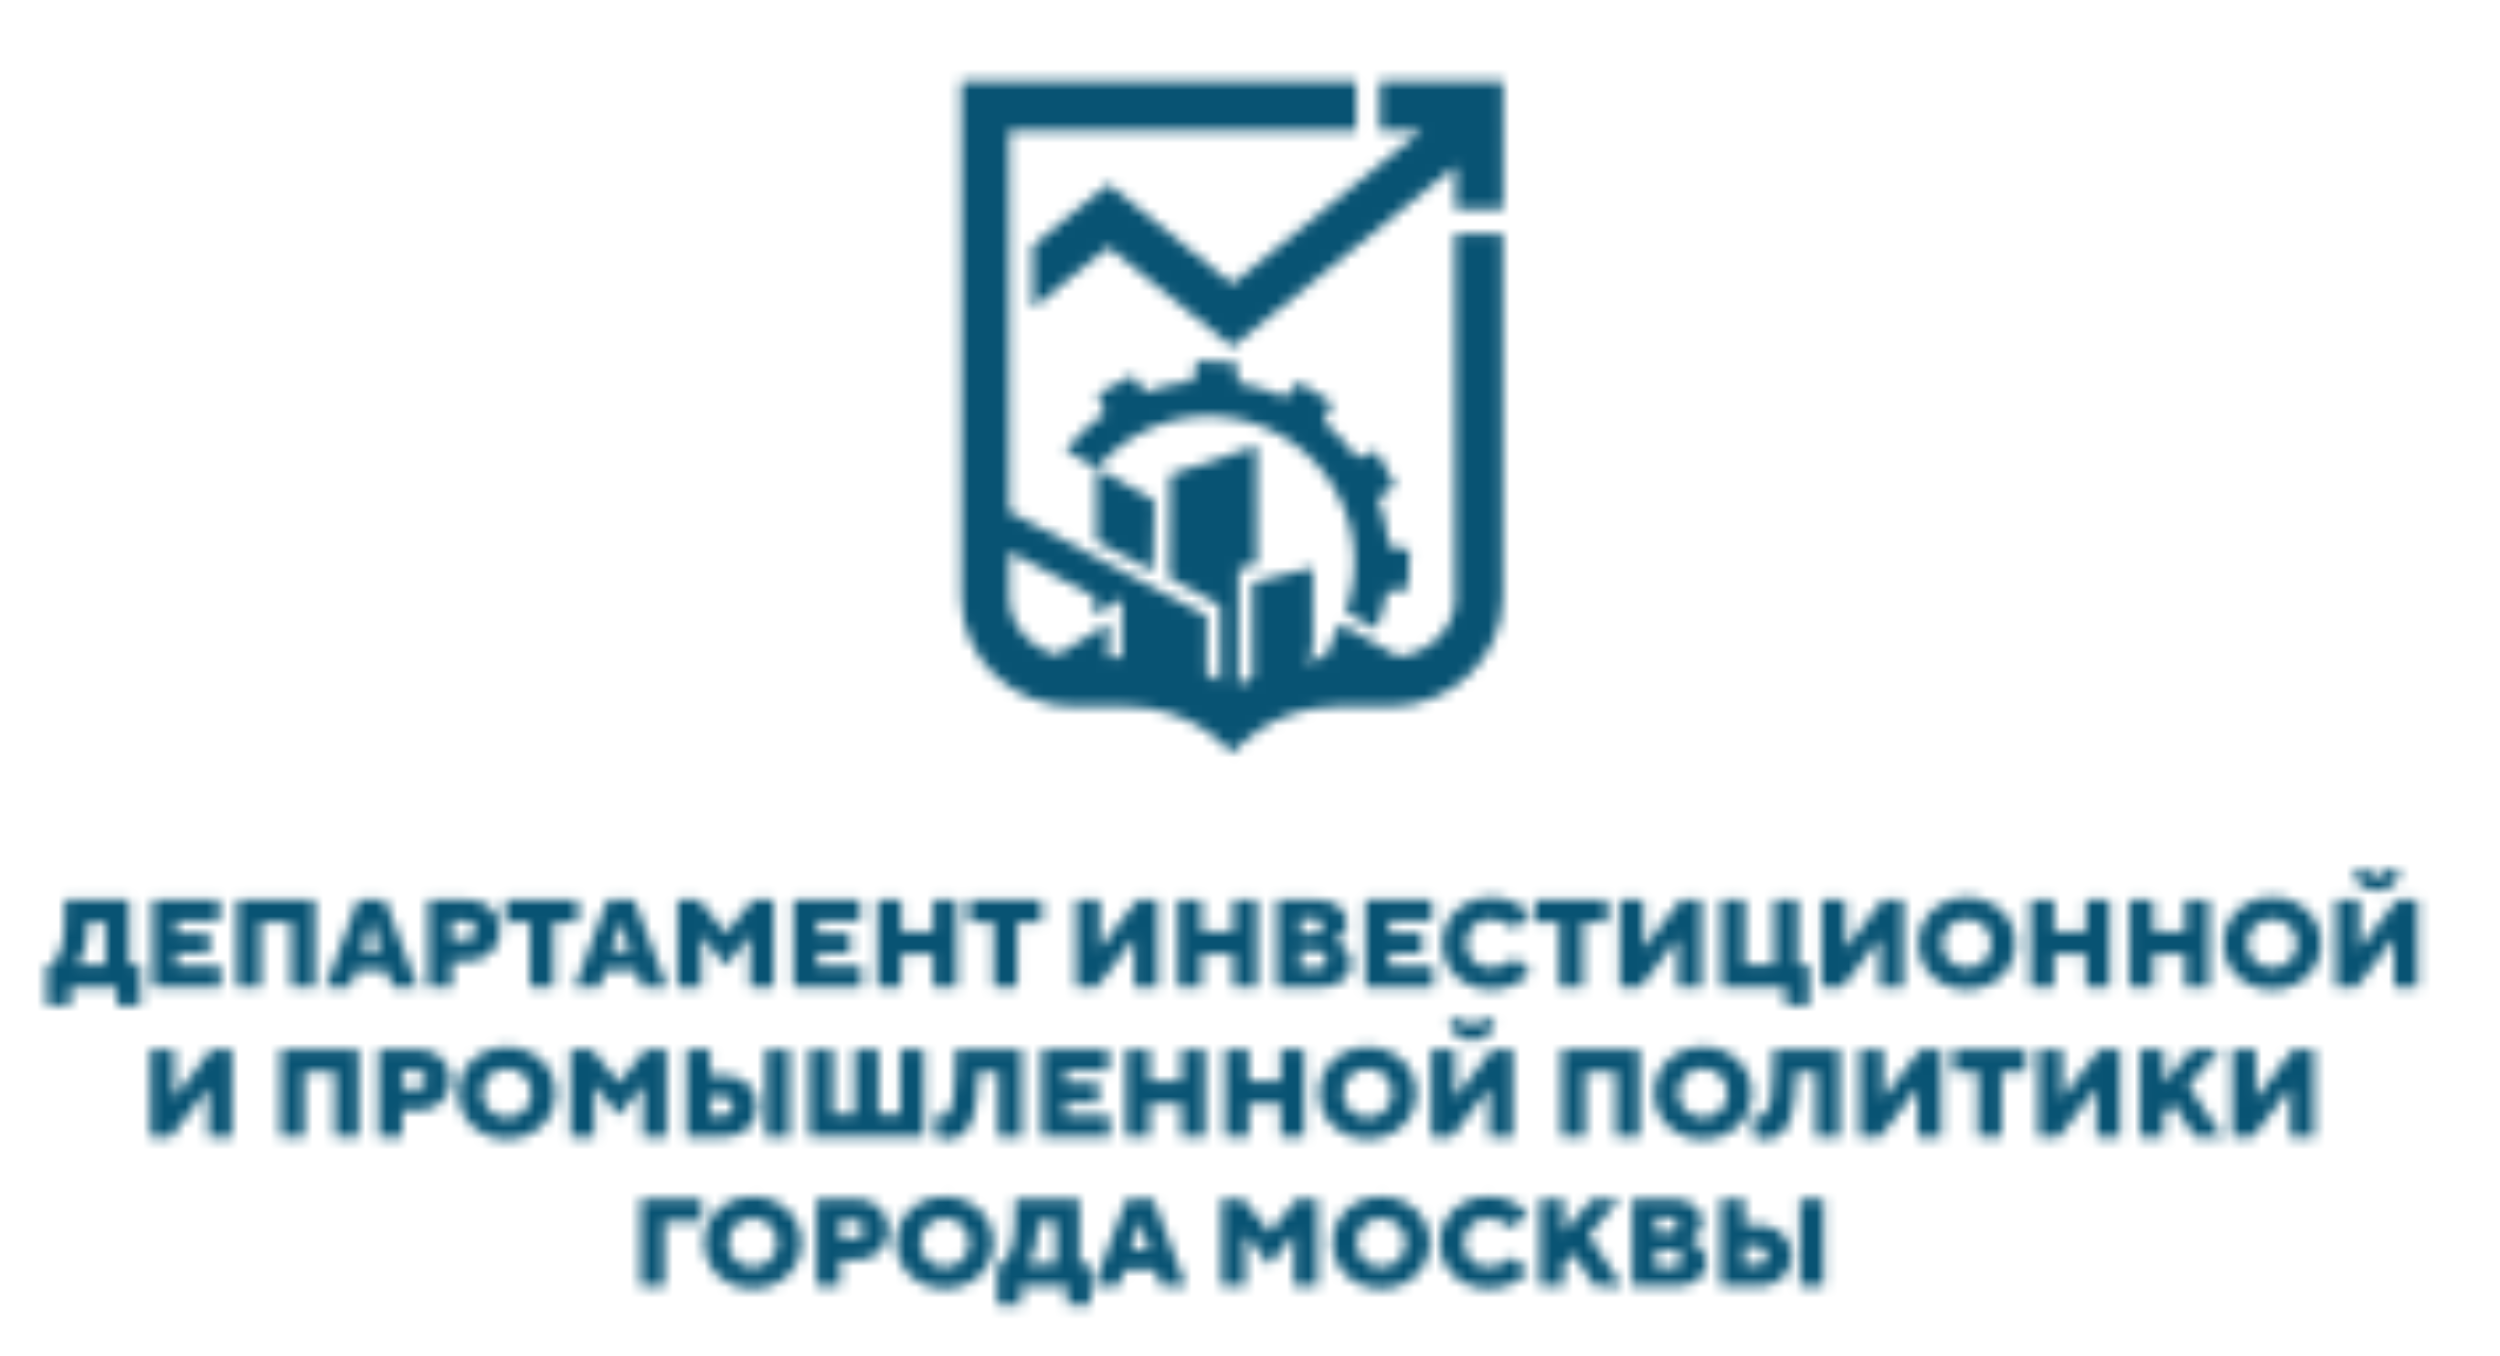<svg xmlns="http://www.w3.org/2000/svg" width="236" height="128" fill="none"><mask id="ad" width="274" height="173" x="-22" y="-17" maskUnits="userSpaceOnUse" style="mask-type:alpha"><g clip-path="url(#a)"><mask id="b" width="1012" height="716" x="-126" y="-496" maskUnits="userSpaceOnUse" style="mask-type:luminance"><path fill="#fff" d="M-125.207-495.582H885.918v714.937H-125.207v-714.937Z"/></mask><g mask="url(#b)"><path fill="#085373" d="M9.945 91.063v-4.001H8.262l-.012.471c-.016.886-.125 1.641-.329 2.265-.205.623-.436 1.045-.696 1.265h2.719Zm2.236 0h1.059v3.884H11.004v-1.766H6.649v1.766H4.414v-3.884h.47c.291-.227.556-.655.795-1.283.24-.628.367-1.378.382-2.247l.048-2.589h6.072v6.119Z"/></g><mask id="c" width="1012" height="716" x="-126" y="-496" maskUnits="userSpaceOnUse" style="mask-type:luminance"><path fill="#fff" d="M-125.207-495.582H885.918v714.937H-125.207v-714.937Z"/></mask><g mask="url(#c)"><path fill="#085373" d="M20.831 93.184H14.418v-8.238h6.296v2h-4.061v1.154h3.119v1.883h-3.119v1.2h4.178v2.001Z"/></g><mask id="d" width="1012" height="716" x="-126" y="-496" maskUnits="userSpaceOnUse" style="mask-type:luminance"><path fill="#fff" d="M-125.207-495.582H885.918v714.937H-125.207v-714.937Z"/></mask><g mask="url(#d)"><path fill="#085373" d="M24.596 93.184h-2.236v-8.238h7.355v8.238h-2.235v-6.119h-2.884v6.119Z"/></g><mask id="e" width="1012" height="716" x="-126" y="-496" maskUnits="userSpaceOnUse" style="mask-type:luminance"><path fill="#fff" d="M-125.207-495.582H885.918v714.937H-125.207v-714.937Z"/></mask><g mask="url(#e)"><path fill="#085373" d="m35.035 87.062-.848 2.707h1.742l-.847-2.707h-.047Zm-1.966 6.119h-2.354l3.096-8.238h2.517l3.095 8.238h-2.377l-.554-1.589h-2.87l-.554 1.589Z"/></g><mask id="f" width="1012" height="716" x="-126" y="-496" maskUnits="userSpaceOnUse" style="mask-type:luminance"><path fill="#fff" d="M-125.207-495.582H885.918v714.937H-125.207v-714.937Z"/></mask><g mask="url(#f)"><path fill="#085373" d="M44.014 88.71c.259 0 .482-.089.665-.266.185-.175.276-.382.276-.617 0-.235-.091-.442-.276-.619-.184-.175-.406-.264-.665-.264h-1.353v1.766h1.353Zm-3.589 4.471v-8.238h3.706c.597 0 1.125.126 1.589.376.464.252.824.595 1.083 1.03.257.436.388.927.388 1.477 0 .549-.131 1.041-.388 1.476-.259.436-.62.779-1.083 1.03-.464.251-.992.376-1.589.376h-1.471v2.472h-2.235Z"/></g><mask id="g" width="1012" height="716" x="-126" y="-496" maskUnits="userSpaceOnUse" style="mask-type:luminance"><path fill="#fff" d="M-125.207-495.582H885.918v714.937H-125.207v-714.937Z"/></mask><g mask="url(#g)"><path fill="#085373" d="M52.249 93.184h-2.235v-6.119h-2.295v-2.119h6.825v2.119H52.249v6.119Z"/></g><mask id="h" width="1012" height="716" x="-126" y="-496" maskUnits="userSpaceOnUse" style="mask-type:luminance"><path fill="#fff" d="M-125.207-495.582H885.918v714.937H-125.207v-714.937Z"/></mask><g mask="url(#h)"><path fill="#085373" d="m58.573 87.062-.847 2.707h1.74l-.847-2.707h-.047Zm-1.964 6.119h-2.355l3.095-8.238h2.52l3.094 8.238h-2.377l-.552-1.589h-2.872l-.552 1.589Z"/></g><mask id="i" width="1012" height="716" x="-126" y="-496" maskUnits="userSpaceOnUse" style="mask-type:luminance"><path fill="#fff" d="M-125.207-495.582H885.918v714.937H-125.207v-714.937Z"/></mask><g mask="url(#i)"><path fill="#085373" d="M66.201 93.184h-2.236v-8.238h2.024l2.52 3.166h.023l2.518-3.166h1.977v8.238h-2.236v-4.824h-.047l-2.247 2.824-2.248-2.824h-.047v4.824Z"/></g><mask id="j" width="1012" height="716" x="-126" y="-496" maskUnits="userSpaceOnUse" style="mask-type:luminance"><path fill="#fff" d="M-125.207-495.582H885.918v714.937H-125.207v-714.937Z"/></mask><g mask="url(#j)"><path fill="#085373" d="M81.32 93.184h-6.413v-8.238h6.296v2h-4.061v1.154h3.119v1.883h-3.119v1.2h4.178v2.001Z"/></g><mask id="k" width="1012" height="716" x="-126" y="-496" maskUnits="userSpaceOnUse" style="mask-type:luminance"><path fill="#fff" d="M-125.207-495.582H885.918v714.937H-125.207v-714.937Z"/></mask><g mask="url(#k)"><path fill="#085373" d="M85.083 93.184h-2.235v-8.238h2.235v3.001h3.001v-3.001h2.237v8.238h-2.237v-3.118h-3.001v3.118Z"/></g><mask id="l" width="1012" height="716" x="-126" y="-496" maskUnits="userSpaceOnUse" style="mask-type:luminance"><path fill="#fff" d="M-125.207-495.582H885.918v714.937H-125.207v-714.937Z"/></mask><g mask="url(#l)"><path fill="#085373" d="M96.03 93.184h-2.235v-6.119H91.5v-2.119h6.825v2.119h-2.295v6.119Z"/></g><mask id="m" width="1012" height="716" x="-126" y="-496" maskUnits="userSpaceOnUse" style="mask-type:luminance"><path fill="#fff" d="M-125.207-495.582H885.918v714.937H-125.207v-714.937Z"/></mask><g mask="url(#m)"><path fill="#085373" d="M103.536 93.184h-1.942v-8.238h2.236v4.53h.047l3.484-4.53h1.941v8.238h-2.236v-4.531h-.047l-3.483 4.531Z"/></g><mask id="n" width="1012" height="716" x="-126" y="-496" maskUnits="userSpaceOnUse" style="mask-type:luminance"><path fill="#fff" d="M-125.207-495.582H885.918v714.937H-125.207v-714.937Z"/></mask><g mask="url(#n)"><path fill="#085373" d="M113.424 93.184h-2.236v-8.238h2.236v3.001h3.001v-3.001h2.236v8.238h-2.236v-3.118h-3.001v3.118Z"/></g><mask id="o" width="1012" height="716" x="-126" y="-496" maskUnits="userSpaceOnUse" style="mask-type:luminance"><path fill="#fff" d="M-125.207-495.582H885.918v714.937H-125.207v-714.937Z"/></mask><g mask="url(#o)"><path fill="#085373" d="M124.368 91.418c.26 0 .471-.078.636-.235.164-.157.247-.353.247-.589s-.083-.431-.247-.589c-.165-.157-.376-.235-.636-.235h-1.589v1.648h1.589Zm-.294-3.296c.235 0 .422-.065.56-.195.137-.13.205-.299.205-.51 0-.213-.068-.383-.205-.513-.138-.13-.325-.195-.56-.195h-1.295v1.412h1.295Zm-3.531 5.061v-8.238h3.708c.604 0 1.124.097 1.558.293.436.197.765.458.989.783.224.326.336.688.336 1.088 0 .41-.114.771-.341 1.089-.228.318-.51.527-.848.629.243.079.487.208.73.389.243.18.448.412.618.694.168.282.253.608.253.976 0 .417-.118.797-.353 1.147-.235.349-.579.628-1.03.836-.451.208-.99.312-1.618.312h-4.002Z"/></g><mask id="p" width="1012" height="716" x="-126" y="-496" maskUnits="userSpaceOnUse" style="mask-type:luminance"><path fill="#fff" d="M-125.207-495.582H885.918v714.937H-125.207v-714.937Z"/></mask><g mask="url(#p)"><path fill="#085373" d="M135.312 93.184h-6.414v-8.238h6.296v2h-4.06v1.154h3.119v1.883h-3.119v1.2h4.178v2.001Z"/></g><mask id="q" width="1012" height="716" x="-126" y="-496" maskUnits="userSpaceOnUse" style="mask-type:luminance"><path fill="#fff" d="M-125.207-495.582H885.918v714.937H-125.207v-714.937Z"/></mask><g mask="url(#q)"><path fill="#085373" d="M138.383 92.834c-.703-.388-1.253-.914-1.648-1.577-.396-.663-.594-1.394-.594-2.195 0-.8.198-1.53.594-2.193.395-.664.945-1.189 1.648-1.578.701-.388 1.484-.583 2.348-.583.847 0 1.576.155 2.187.465.614.31 1.123.688 1.53 1.136l-1.482 1.388c-.322-.291-.653-.518-.994-.682-.342-.165-.756-.247-1.241-.247-.432 0-.823.101-1.172.3-.349.199-.624.477-.824.83-.201.353-.3.741-.3 1.164 0 .425.099.813.3 1.166.2.353.475.629.824.83.349.199.74.3 1.172.3.494 0 .917-.085 1.275-.253.357-.168.693-.402 1.007-.7l1.483 1.388c-.408.448-.925.83-1.553 1.147-.628.318-1.365.478-2.212.478-.864 0-1.647-.196-2.348-.584Z"/></g><mask id="r" width="1012" height="716" x="-126" y="-496" maskUnits="userSpaceOnUse" style="mask-type:luminance"><path fill="#fff" d="M-125.207-495.582H885.918v714.937H-125.207v-714.937Z"/></mask><g mask="url(#r)"><path fill="#085373" d="M149.436 93.184H147.2v-6.119h-2.294v-2.119h6.824v2.119h-2.294v6.119Z"/></g><mask id="s" width="1012" height="716" x="-126" y="-496" maskUnits="userSpaceOnUse" style="mask-type:luminance"><path fill="#fff" d="M-125.207-495.582H885.918v714.937H-125.207v-714.937Z"/></mask><g mask="url(#s)"><path fill="#085373" d="M154.847 93.184h-1.941v-8.238h2.235v4.53h.047l3.484-4.53h1.942v8.238h-2.237v-4.531h-.047l-3.483 4.531Z"/></g><mask id="t" width="1012" height="716" x="-126" y="-496" maskUnits="userSpaceOnUse" style="mask-type:luminance"><path fill="#fff" d="M-125.207-495.582H885.918v714.937H-125.207v-714.937Z"/></mask><g mask="url(#t)"><path fill="#085373" d="M170.79 94.945h-2.236v-1.766h-6.062V84.942h2.235v6.119h2.767V84.942h2.236v6.119h1.06v3.884Z"/></g><mask id="u" width="1012" height="716" x="-126" y="-496" maskUnits="userSpaceOnUse" style="mask-type:luminance"><path fill="#fff" d="M-125.207-495.582H885.918v714.937H-125.207v-714.937Z"/></mask><g mask="url(#u)"><path fill="#085373" d="M173.914 93.184h-1.941v-8.238h2.235v4.53h.047l3.484-4.53h1.942v8.238h-2.238v-4.531h-.047l-3.482 4.531Z"/></g><mask id="v" width="1012" height="716" x="-126" y="-496" maskUnits="userSpaceOnUse" style="mask-type:luminance"><path fill="#fff" d="M-125.207-495.582H885.918v714.937H-125.207v-714.937Z"/></mask><g mask="url(#v)"><path fill="#085373" d="M186.843 91.052c.35-.204.627-.48.83-.83.204-.348.305-.735.305-1.16 0-.423-.101-.809-.305-1.159-.203-.348-.48-.626-.83-.829-.349-.204-.736-.306-1.158-.306-.425 0-.812.102-1.16.306-.349.203-.624.48-.829.829-.205.349-.307.736-.307 1.159 0 .425.102.812.307 1.16.205.349.48.626.829.83.348.204.735.306 1.16.306.422 0 .809-.102 1.158-.306Zm-3.506 1.782c-.704-.388-1.252-.914-1.648-1.577-.396-.663-.595-1.394-.595-2.195 0-.8.199-1.53.595-2.193.396-.664.944-1.189 1.648-1.578.702-.388 1.485-.583 2.348-.583.863 0 1.644.195 2.347.583.701.389 1.251.914 1.648 1.578.395.663.594 1.393.594 2.193 0 .801-.199 1.532-.594 2.195-.397.663-.947 1.189-1.648 1.577-.703.388-1.484.584-2.347.584s-1.646-.196-2.348-.584Z"/></g><mask id="w" width="1012" height="716" x="-126" y="-496" maskUnits="userSpaceOnUse" style="mask-type:luminance"><path fill="#fff" d="M-125.207-495.582H885.918v714.937H-125.207v-714.937Z"/></mask><g mask="url(#w)"><path fill="#085373" d="M193.919 93.184h-2.235v-8.238h2.235v3.001h3.001v-3.001h2.238v8.238h-2.238v-3.118h-3.001v3.118Z"/></g><mask id="x" width="1012" height="716" x="-126" y="-496" maskUnits="userSpaceOnUse" style="mask-type:luminance"><path fill="#fff" d="M-125.207-495.582H885.918v714.937H-125.207v-714.937Z"/></mask><g mask="url(#x)"><path fill="#085373" d="M203.278 93.184h-2.235v-8.238h2.235v3.001h3.001v-3.001h2.238v8.238h-2.238v-3.118h-3.001v3.118Z"/></g><mask id="y" width="1012" height="716" x="-126" y="-496" maskUnits="userSpaceOnUse" style="mask-type:luminance"><path fill="#fff" d="M-125.207-495.582H885.918v714.937H-125.207v-714.937Z"/></mask><g mask="url(#y)"><path fill="#085373" d="M215.671 91.052c.35-.204.625-.48.829-.83.204-.348.306-.735.306-1.16 0-.423-.102-.809-.306-1.159-.204-.348-.479-.626-.829-.829-.349-.204-.736-.306-1.16-.306-.424 0-.81.102-1.158.306a2.275 2.275 0 0 0-.831.829c-.203.349-.306.736-.306 1.159 0 .425.103.812.306 1.16.204.349.482.626.831.83.348.204.734.306 1.158.306.424 0 .811-.102 1.16-.306Zm-3.507 1.782c-.702-.388-1.251-.914-1.648-1.577-.396-.663-.594-1.394-.594-2.195 0-.8.198-1.53.594-2.193.397-.664.946-1.189 1.648-1.578.702-.388 1.485-.583 2.347-.583.863 0 1.647.195 2.348.583.703.389 1.251.914 1.648 1.578.396.663.595 1.393.595 2.193 0 .801-.199 1.532-.595 2.195-.397.663-.945 1.189-1.648 1.577-.701.388-1.485.584-2.348.584-.862 0-1.645-.196-2.347-.584Z"/></g><mask id="z" width="1012" height="716" x="-126" y="-496" maskUnits="userSpaceOnUse" style="mask-type:luminance"><path fill="#fff" d="M-125.207-495.582H885.918v714.937H-125.207v-714.937Z"/></mask><g mask="url(#z)"><path fill="#085373" d="M222.811 83.531c-.386-.367-.576-.84-.576-1.412h1.469c0 .212.064.377.19.495.126.118.286.176.482.176.197 0 .356-.059.483-.176.124-.118.188-.282.188-.495h1.459c0 .573-.191 1.045-.571 1.412-.38.37-.901.554-1.559.554-.66 0-1.18-.184-1.565-.554Zm-.352 9.65h-1.943v-8.238h2.236v4.53h.047l3.484-4.53h1.941v8.238h-2.235v-4.53h-.047l-3.483 4.53Z"/></g><mask id="A" width="1012" height="716" x="-126" y="-496" maskUnits="userSpaceOnUse" style="mask-type:luminance"><path fill="#fff" d="M-125.207-495.582H885.918v714.937H-125.207v-714.937Z"/></mask><g mask="url(#A)"><path fill="#085373" d="M16.137 107.303h-1.942v-8.238h2.236v4.53h.047l3.484-4.53h1.941v8.238h-2.236v-4.532h-.047l-3.483 4.532Z"/></g><mask id="B" width="1012" height="716" x="-126" y="-496" maskUnits="userSpaceOnUse" style="mask-type:luminance"><path fill="#fff" d="M-125.207-495.582H885.918v714.937H-125.207v-714.937Z"/></mask><g mask="url(#B)"><path fill="#085373" d="M28.732 107.303h-2.236v-8.238h7.355v8.238H31.616v-6.119h-2.884v6.119Z"/></g><mask id="C" width="1012" height="716" x="-126" y="-496" maskUnits="userSpaceOnUse" style="mask-type:luminance"><path fill="#fff" d="M-125.207-495.582H885.918v714.937H-125.207v-714.937Z"/></mask><g mask="url(#C)"><path fill="#085373" d="M39.324 102.831c.258 0 .48-.089.665-.265.184-.175.276-.382.276-.617 0-.236-.092-.442-.276-.619-.185-.175-.407-.264-.665-.264h-1.353v1.765h1.353Zm-3.59 4.472v-8.238h3.708c.596 0 1.125.126 1.589.376.462.252.823.594 1.082 1.03.258.436.388.928.388 1.478 0 .548-.13 1.041-.388 1.476-.259.436-.62.779-1.082 1.03-.464.251-.993.376-1.589.376h-1.471v2.472h-2.236Z"/></g><mask id="D" width="1012" height="716" x="-126" y="-496" maskUnits="userSpaceOnUse" style="mask-type:luminance"><path fill="#fff" d="M-125.207-495.582H885.918v714.937H-125.207v-714.937Z"/></mask><g mask="url(#D)"><path fill="#085373" d="M49.015 105.175c.349-.204.626-.48.83-.83.204-.348.305-.735.305-1.16 0-.423-.101-.81-.305-1.159-.204-.348-.48-.626-.83-.829-.349-.204-.736-.306-1.159-.306-.424 0-.811.102-1.159.306-.349.203-.626.481-.83.829-.204.349-.306.736-.306 1.159 0 .425.102.812.306 1.16.204.35.48.626.83.83.348.204.735.306 1.159.306.423 0 .809-.102 1.159-.306Zm-3.507 1.782c-.703-.388-1.251-.914-1.648-1.577-.396-.663-.595-1.394-.595-2.195 0-.8.198-1.53.595-2.193.396-.664.945-1.189 1.648-1.578.701-.388 1.484-.583 2.348-.583.862 0 1.645.195 2.348.583.701.389 1.25.914 1.647 1.578.396.663.596 1.393.596 2.193 0 .801-.199 1.532-.596 2.195-.396.663-.945 1.189-1.647 1.577-.703.388-1.486.584-2.348.584-.864 0-1.647-.196-2.348-.584Z"/></g><mask id="E" width="1012" height="716" x="-126" y="-496" maskUnits="userSpaceOnUse" style="mask-type:luminance"><path fill="#fff" d="M-125.207-495.582H885.918v714.937H-125.207v-714.937Z"/></mask><g mask="url(#E)"><path fill="#085373" d="M56.092 107.303h-2.236v-8.238h2.025l2.518 3.166h.023l2.52-3.166h1.976v8.238h-2.235v-4.825h-.048l-2.247 2.824-2.248-2.824h-.047v4.825Z"/></g><mask id="F" width="1012" height="716" x="-126" y="-496" maskUnits="userSpaceOnUse" style="mask-type:luminance"><path fill="#fff" d="M-125.207-495.582H885.918v714.937H-125.207v-714.937Z"/></mask><g mask="url(#F)"><path fill="#085373" d="M74.514 107.303h-2.236v-8.238h2.236v8.238Zm-6.238-2.001c.275 0 .5-.085.677-.258.176-.173.264-.381.264-.625 0-.243-.088-.451-.264-.623-.178-.173-.402-.26-.677-.26h-1.236v1.766h1.236Zm-3.471 2.001v-8.238h2.235v2.472h1.355c.595 0 1.125.125 1.588.376.464.251.824.594 1.083 1.03.258.435.388.927.388 1.476 0 .55-.13 1.041-.388 1.477-.259.436-.62.78-1.083 1.03-.462.251-.993.377-1.588.377h-3.59Z"/></g><mask id="G" width="1012" height="716" x="-126" y="-496" maskUnits="userSpaceOnUse" style="mask-type:luminance"><path fill="#fff" d="M-125.207-495.582H885.918v714.937H-125.207v-714.937Z"/></mask><g mask="url(#G)"><path fill="#085373" d="M87.222 107.303H76.394v-8.238h2.236v6.119h2.06v-6.119h2.235v6.119h2.06v-6.119h2.236v8.238Z"/></g><mask id="H" width="1012" height="716" x="-126" y="-496" maskUnits="userSpaceOnUse" style="mask-type:luminance"><path fill="#fff" d="M-125.207-495.582H885.918v714.937H-125.207v-714.937Z"/></mask><g mask="url(#H)"><path fill="#085373" d="M90.207 99.068h6.25v8.238h-2.237v-6.12h-1.871l-.011.471c-.031 1.506-.167 2.688-.407 3.548-.239.859-.567 1.464-.987 1.812-.42.349-.94.524-1.56.524-.187 0-.38-.023-.575-.071-.197-.047-.354-.102-.472-.164v-2.06c.22.078.396.118.53.118.259 0 .478-.099.659-.295.18-.195.328-.564.442-1.106.113-.541.178-1.307.193-2.295l.047-2.6Z"/></g><mask id="I" width="1012" height="716" x="-126" y="-496" maskUnits="userSpaceOnUse" style="mask-type:luminance"><path fill="#fff" d="M-125.207-495.582H885.918v714.937H-125.207v-714.937Z"/></mask><g mask="url(#I)"><path fill="#085373" d="M104.758 107.303h-6.414v-8.238h6.297v2h-4.061v1.154h3.119v1.883h-3.119v1.2h4.178v2.001Z"/></g><mask id="J" width="1012" height="716" x="-126" y="-496" maskUnits="userSpaceOnUse" style="mask-type:luminance"><path fill="#fff" d="M-125.207-495.582H885.918v714.937H-125.207v-714.937Z"/></mask><g mask="url(#J)"><path fill="#085373" d="M108.525 107.303h-2.236v-8.238h2.236v3.001h3v-3.001h2.237v8.238h-2.237v-3.118h-3v3.118Z"/></g><mask id="K" width="1012" height="716" x="-126" y="-496" maskUnits="userSpaceOnUse" style="mask-type:luminance"><path fill="#fff" d="M-125.207-495.582H885.918v714.937H-125.207v-714.937Z"/></mask><g mask="url(#K)"><path fill="#085373" d="M117.881 107.303h-2.236v-8.238h2.236v3.001h3v-3.001h2.236v8.238h-2.236v-3.118h-3v3.118Z"/></g><mask id="L" width="1012" height="716" x="-126" y="-496" maskUnits="userSpaceOnUse" style="mask-type:luminance"><path fill="#fff" d="M-125.207-495.582H885.918v714.937H-125.207v-714.937Z"/></mask><g mask="url(#L)"><path fill="#085373" d="M130.277 105.175c.349-.204.624-.48.828-.83.204-.348.307-.735.307-1.16 0-.423-.103-.81-.307-1.159-.204-.348-.479-.626-.828-.829-.35-.204-.737-.306-1.161-.306-.424 0-.809.102-1.157.306-.35.203-.627.481-.831.829-.203.349-.307.736-.307 1.159 0 .425.104.812.307 1.16.204.35.481.626.831.83.348.204.733.306 1.157.306.424 0 .811-.102 1.161-.306Zm-3.507 1.782c-.703-.388-1.252-.914-1.648-1.577-.396-.663-.595-1.394-.595-2.195 0-.8.199-1.53.595-2.193.396-.664.945-1.189 1.648-1.578.701-.388 1.484-.583 2.346-.583.864 0 1.647.195 2.348.583.703.389 1.252.914 1.648 1.578.397.663.596 1.393.596 2.193 0 .801-.199 1.532-.596 2.195-.396.663-.945 1.189-1.648 1.577-.701.388-1.484.584-2.348.584-.862 0-1.645-.196-2.346-.584Z"/></g><mask id="M" width="1012" height="716" x="-126" y="-496" maskUnits="userSpaceOnUse" style="mask-type:luminance"><path fill="#fff" d="M-125.207-495.582H885.918v714.937H-125.207v-714.937Z"/></mask><g mask="url(#M)"><path fill="#085373" d="M137.412 97.653c-.385-.368-.577-.84-.577-1.412h1.471c0 .212.062.377.188.495.125.118.287.176.483.176s.357-.059.483-.176c.125-.118.187-.282.187-.495h1.461c0 .573-.191 1.045-.572 1.412-.382.37-.901.554-1.559.554-.659 0-1.182-.184-1.565-.554Zm-.354 9.65h-1.941v-8.238h2.235v4.53h.047l3.485-4.53h1.941v8.238h-2.236v-4.532h-.048l-3.483 4.532Z"/></g><mask id="N" width="1012" height="716" x="-126" y="-496" maskUnits="userSpaceOnUse" style="mask-type:luminance"><path fill="#fff" d="M-125.207-495.582H885.918v714.937H-125.207v-714.937Z"/></mask><g mask="url(#N)"><path fill="#085373" d="M149.649 107.303h-2.235v-8.238h7.355v8.238h-2.235v-6.119h-2.885v6.119Z"/></g><mask id="O" width="1012" height="716" x="-126" y="-496" maskUnits="userSpaceOnUse" style="mask-type:luminance"><path fill="#fff" d="M-125.207-495.582H885.918v714.937H-125.207v-714.937Z"/></mask><g mask="url(#O)"><path fill="#085373" d="M161.933 105.175c.349-.204.627-.48.83-.83.204-.348.305-.735.305-1.16 0-.423-.101-.81-.305-1.159a2.268 2.268 0 0 0-.83-.829c-.35-.204-.736-.306-1.158-.306-.425 0-.812.102-1.16.306-.35.203-.625.481-.829.829-.205.349-.307.736-.307 1.159 0 .425.102.812.307 1.16.204.35.479.626.829.83.348.204.735.306 1.16.306.422 0 .808-.102 1.158-.306Zm-3.506 1.782c-.704-.388-1.253-.914-1.648-1.577-.396-.663-.595-1.394-.595-2.195 0-.8.199-1.53.595-2.193.395-.664.944-1.189 1.648-1.578.701-.388 1.485-.583 2.348-.583.862 0 1.644.195 2.347.583.701.389 1.251.914 1.648 1.578.395.663.594 1.393.594 2.193 0 .801-.199 1.532-.594 2.195-.397.663-.947 1.189-1.648 1.577-.703.388-1.485.584-2.347.584-.863 0-1.647-.196-2.348-.584Z"/></g><mask id="P" width="1012" height="716" x="-126" y="-496" maskUnits="userSpaceOnUse" style="mask-type:luminance"><path fill="#fff" d="M-125.207-495.582H885.918v714.937H-125.207v-714.937Z"/></mask><g mask="url(#P)"><path fill="#085373" d="M167.41 99.068h6.248v8.238h-2.234v-6.12h-1.871l-.012.471c-.033 1.506-.168 2.688-.406 3.548-.24.859-.569 1.464-.989 1.812-.421.349-.94.524-1.56.524-.187 0-.379-.023-.575-.071-.198-.047-.354-.102-.472-.164v-2.06c.22.078.396.118.53.118.258 0 .478-.099.659-.295.18-.195.327-.564.441-1.106.114-.541.178-1.307.194-2.295l.047-2.6Z"/></g><mask id="Q" width="1012" height="716" x="-126" y="-496" maskUnits="userSpaceOnUse" style="mask-type:luminance"><path fill="#fff" d="M-125.207-495.582H885.918v714.937H-125.207v-714.937Z"/></mask><g mask="url(#Q)"><path fill="#085373" d="M177.486 107.303h-1.943v-8.238h2.237v4.53h.047l3.483-4.53h1.941v8.238h-2.235v-4.532h-.047l-3.483 4.532Z"/></g><mask id="R" width="1012" height="716" x="-126" y="-496" maskUnits="userSpaceOnUse" style="mask-type:luminance"><path fill="#fff" d="M-125.207-495.582H885.918v714.937H-125.207v-714.937Z"/></mask><g mask="url(#R)"><path fill="#085373" d="M188.956 107.303h-2.235v-6.119h-2.295v-2.119h6.825v2.119h-2.295v6.119Z"/></g><mask id="S" width="1012" height="716" x="-126" y="-496" maskUnits="userSpaceOnUse" style="mask-type:luminance"><path fill="#fff" d="M-125.207-495.582H885.918v714.937H-125.207v-714.937Z"/></mask><g mask="url(#S)"><path fill="#085373" d="M194.373 107.303h-1.943v-8.238h2.237v4.53h.047l3.483-4.53h1.941v8.238h-2.235v-4.532h-.047l-3.483 4.532Z"/></g><mask id="T" width="1012" height="716" x="-126" y="-496" maskUnits="userSpaceOnUse" style="mask-type:luminance"><path fill="#fff" d="M-125.207-495.582H885.918v714.937H-125.207v-714.937Z"/></mask><g mask="url(#T)"><path fill="#085373" d="M204.256 107.303h-2.236v-8.238h2.236v3.177l2.707-3.177h2.588l-2.941 3.413 3.177 4.825h-2.59l-2.058-3.118-.883.999v2.119Z"/></g><mask id="U" width="1012" height="716" x="-126" y="-496" maskUnits="userSpaceOnUse" style="mask-type:luminance"><path fill="#fff" d="M-125.207-495.582H885.918v714.937H-125.207v-714.937Z"/></mask><g mask="url(#U)"><path fill="#085373" d="M212.674 107.303h-1.944v-8.238h2.237v4.53h.048l3.483-4.53h1.941v8.238h-2.235v-4.532h-.047l-3.483 4.532Z"/></g><mask id="V" width="1012" height="716" x="-126" y="-496" maskUnits="userSpaceOnUse" style="mask-type:luminance"><path fill="#fff" d="M-125.207-495.582H885.918v714.937H-125.207v-714.937Z"/></mask><g mask="url(#V)"><path fill="#085373" d="M62.717 121.426h-2.236v-8.238h5.767v2.119h-3.531v6.119Z"/></g><mask id="W" width="1012" height="716" x="-126" y="-496" maskUnits="userSpaceOnUse" style="mask-type:luminance"><path fill="#fff" d="M-125.207-495.582H885.918v714.937H-125.207v-714.937Z"/></mask><g mask="url(#W)"><path fill="#085373" d="M72.226 119.298c.349-.204.626-.48.83-.83.204-.348.305-.735.305-1.16 0-.423-.101-.81-.305-1.159-.204-.348-.48-.626-.83-.829-.349-.204-.736-.306-1.159-.306-.424 0-.811.102-1.159.306-.349.203-.626.481-.83.829-.204.349-.306.736-.306 1.159 0 .425.102.812.306 1.16.204.35.48.626.83.83.348.204.735.306 1.159.306.423 0 .809-.102 1.159-.306Zm-3.507 1.782c-.703-.388-1.252-.914-1.648-1.577-.396-.663-.595-1.394-.595-2.195 0-.8.198-1.53.595-2.193.396-.664.945-1.189 1.648-1.578.701-.388 1.484-.583 2.348-.583.862 0 1.645.195 2.348.583.701.389 1.25.914 1.647 1.578.396.663.596 1.393.596 2.193 0 .801-.199 1.532-.596 2.195-.396.663-.945 1.189-1.647 1.577-.703.388-1.486.584-2.348.584-.864 0-1.647-.196-2.348-.584Z"/></g><mask id="X" width="1012" height="716" x="-126" y="-496" maskUnits="userSpaceOnUse" style="mask-type:luminance"><path fill="#fff" d="M-125.207-495.582H885.918v714.937H-125.207v-714.937Z"/></mask><g mask="url(#X)"><path fill="#085373" d="M80.664 116.954c.258 0 .48-.088.665-.265.184-.175.276-.382.276-.617 0-.236-.092-.442-.276-.619-.185-.175-.407-.264-.665-.264h-1.354v1.765h1.354Zm-3.59 4.472v-8.238h3.708c.596 0 1.125.126 1.589.376.462.252.823.594 1.082 1.03.258.436.388.928.388 1.478 0 .549-.13 1.041-.388 1.476-.259.436-.62.779-1.082 1.03-.464.251-.993.376-1.589.376h-1.471v2.472h-2.236Z"/></g><mask id="Y" width="1012" height="716" x="-126" y="-496" maskUnits="userSpaceOnUse" style="mask-type:luminance"><path fill="#fff" d="M-125.207-495.582H885.918v714.937H-125.207v-714.937Z"/></mask><g mask="url(#Y)"><path fill="#085373" d="M90.351 119.298c.349-.204.625-.48.829-.83.204-.348.306-.735.306-1.16 0-.423-.102-.81-.306-1.159-.204-.348-.479-.626-.829-.829-.349-.204-.736-.306-1.159-.306-.425 0-.811.102-1.16.306-.348.203-.625.481-.829.829-.205.349-.307.736-.307 1.159 0 .425.102.812.307 1.16.204.35.48.626.829.83.349.204.735.306 1.16.306.423 0 .809-.102 1.159-.306Zm-3.507 1.782c-.703-.388-1.253-.914-1.648-1.577-.396-.663-.595-1.394-.595-2.195 0-.8.198-1.53.595-2.193.395-.664.945-1.189 1.648-1.578.701-.388 1.484-.583 2.348-.583.862 0 1.645.195 2.347.583.703.389 1.252.914 1.648 1.578.396.663.596 1.393.596 2.193 0 .801-.199 1.532-.596 2.195-.396.663-.945 1.189-1.648 1.577-.701.388-1.484.584-2.347.584-.864 0-1.647-.196-2.348-.584Z"/></g><mask id="Z" width="1012" height="716" x="-126" y="-496" maskUnits="userSpaceOnUse" style="mask-type:luminance"><path fill="#fff" d="M-125.207-495.582H885.918v714.937H-125.207v-714.937Z"/></mask><g mask="url(#Z)"><path fill="#085373" d="M99.663 119.307v-4h-1.681l-.012.471c-.017.886-.126 1.64-.329 2.265-.207.623-.436 1.045-.695 1.264h2.718Zm2.236 0h1.059v3.884h-2.235v-1.765h-4.356v1.765h-2.235v-3.884h.47c.291-.227.557-.654.795-1.282.24-.629.367-1.378.383-2.247l.048-2.59H101.9v6.119Z"/></g><mask id="aa" width="1012" height="716" x="-126" y="-496" maskUnits="userSpaceOnUse" style="mask-type:luminance"><path fill="#fff" d="M-125.207-495.582H885.918v714.937H-125.207v-714.937Z"/></mask><g mask="url(#aa)"><path fill="#085373" d="m107.578 115.307-.848 2.707h1.741l-.846-2.707h-.047Zm-1.966 6.119h-2.354l3.096-8.238h2.517l3.095 8.238h-2.376l-.554-1.589h-2.871l-.553 1.589Z"/></g><mask id="ab" width="1012" height="716" x="-126" y="-496" maskUnits="userSpaceOnUse" style="mask-type:luminance"><path fill="#fff" d="M-125.207-495.582H885.918v714.937H-125.207v-714.937Z"/></mask><g mask="url(#ab)"><path fill="#085373" d="M117.557 121.426h-2.237v-8.238h2.024l2.52 3.166h.023l2.518-3.166h1.977v8.238h-2.236v-4.825h-.047l-2.247 2.824-2.249-2.824h-.046v4.825Z"/></g><mask id="ac" width="1012" height="716" x="-126" y="-496" maskUnits="userSpaceOnUse" style="mask-type:luminance"><path fill="#fff" d="M-125.207-495.582H885.918v714.937H-125.207v-714.937Z"/></mask><g mask="url(#ac)"><path fill="#085373" d="M131.542 119.298c.35-.204.625-.48.829-.83.204-.348.306-.735.306-1.16 0-.423-.102-.81-.306-1.159-.204-.348-.479-.626-.829-.829-.349-.204-.736-.306-1.16-.306-.424 0-.809.102-1.158.306-.349.203-.627.481-.831.829-.203.349-.306.736-.306 1.159 0 .425.103.812.306 1.16.204.35.482.626.831.83.349.204.734.306 1.158.306.424 0 .811-.102 1.16-.306Zm-3.507 1.782c-.702-.388-1.251-.914-1.648-1.577-.396-.663-.594-1.394-.594-2.195 0-.8.198-1.53.594-2.193.397-.664.946-1.189 1.648-1.578.702-.388 1.485-.583 2.347-.583.864 0 1.647.195 2.348.583.703.389 1.252.914 1.648 1.578.396.663.596 1.393.596 2.193 0 .801-.2 1.532-.596 2.195-.396.663-.945 1.189-1.648 1.577-.701.388-1.484.584-2.348.584-.862 0-1.645-.196-2.347-.584Z"/></g><path fill="#085373" d="M138.158 121.076c-.703-.387-1.253-.914-1.648-1.576-.397-.663-.596-1.395-.596-2.196 0-.8.199-1.53.596-2.193.395-.664.945-1.189 1.648-1.578.701-.388 1.484-.583 2.348-.583.846 0 1.575.155 2.187.465.613.31 1.123.688 1.53 1.136l-1.482 1.389c-.322-.291-.654-.518-.995-.682-.341-.165-.755-.248-1.24-.248-.433 0-.823.101-1.173.3-.348.2-.623.477-.824.83-.2.353-.3.741-.3 1.164 0 .425.1.813.3 1.166.201.353.476.63.824.83.35.2.74.3 1.173.3.493 0 .917-.085 1.275-.253.357-.168.693-.402 1.006-.7l1.484 1.388c-.409.448-.925.83-1.553 1.147-.628.318-1.366.478-2.212.478-.864 0-1.647-.196-2.348-.584ZM147.619 121.426h-2.236v-8.238h2.236v3.177l2.707-3.177h2.588l-2.941 3.413 3.177 4.825h-2.59l-2.058-3.118-.883.999v2.119ZM157.919 119.66c.259 0 .47-.078.634-.235.166-.157.249-.353.249-.589 0-.235-.083-.431-.249-.588-.164-.157-.375-.236-.634-.236h-1.589v1.648h1.589Zm-.295-3.295c.236 0 .422-.065.559-.195.137-.13.206-.299.206-.51 0-.213-.069-.383-.206-.513-.137-.13-.323-.195-.559-.195h-1.294v1.413h1.294Zm-3.53 5.061v-8.238h3.707c.604 0 1.124.097 1.558.293.436.197.765.458.99.783.224.326.335.688.335 1.088 0 .41-.114.771-.34 1.09-.23.318-.512.527-.849.629.244.079.487.208.731.389.243.18.448.412.616.694.17.282.255.608.255.977 0 .416-.119.797-.354 1.147-.235.349-.579.628-1.03.836-.451.207-.989.312-1.617.312h-4.002ZM172.158 121.426h-2.235v-8.238h2.235v8.238Zm-6.237-2.001c.274 0 .499-.085.677-.258.176-.173.264-.38.264-.624 0-.243-.088-.451-.264-.623-.178-.173-.403-.259-.677-.259h-1.237v1.764h1.237Zm-3.472 2.001v-8.238h2.235v2.472h1.354c.596 0 1.126.126 1.59.376.462.252.823.595 1.082 1.03.258.435.389.927.389 1.477 0 .549-.131 1.042-.389 1.478-.259.434-.62.778-1.082 1.029-.464.251-.994.376-1.59.376h-3.589ZM130.252 7.674v4.655h3.958l-17.874 14.486-11.686-9.432-7.15 5.771v5.929l7.15-5.771 11.686 9.432L137.4 15.673v4.058h4.497V7.674h-11.645Z"/><path fill="#085373" d="M95.273 56.343v-4.284l8.05 4.26-.014 1.744 2.616-1.575-.005 5.545h-1.304l.01-3.165-4.826 2.956c-2.6-.661-4.527-2.861-4.527-5.481Zm42.091 0h.039c0 2.901-2.358 5.287-5.379 5.64l-5.534-3.12-1.423 3.213c-.674.044-1.34.135-2.001.255l.001-.677.865.495-.004-8.569-5.676 1.416-.004 8.945c-.454.228-.9.477-1.337.745l.002-10.995 1.709-.438V42.091l-8.164 2.712-.057 9.743 4.791 2.598.004 7.2c-.423-.239-.853-.464-1.29-.667l.01-5.544-10.592-5.58-8.051-4.26V12.331h32.751V7.676H90.738v48.668c0 5.73 4.767 10.347 10.647 10.347h4.998c6.381 0 9.917 4.417 9.917 4.417s3.535-4.417 9.916-4.417h4.998c5.881 0 10.647-4.655 10.647-10.347V22.042h-4.497v34.301Z"/><path fill="#085373" d="m103.488 51.076 5.354 2.857.128-6.661-5.482-3.099v6.902Z"/><path fill="#085373" d="M103.38 39.733a18.23 18.23 0 0 0-.884.764c-.142.132-.282.268-.42.405-.138.137-.274.278-.409.419-.132.142-.263.286-.39.432-.113.129-.503.556-.668.759l2.964 1.675a13.658 13.658 0 0 1 1.851-1.821 13.853 13.853 0 0 1 2.252-1.486l.001-.001a13.819 13.819 0 0 1 2.496-1.022c.871-.261 1.754-.43 2.638-.513.901-.084 1.803-.078 2.693.014.9.094 1.786.275 2.647.54.86.265 1.695.615 2.491 1.045.787.425 1.536.928 2.234 1.506a13.58 13.58 0 0 1 1.889 1.91c.559.688 1.057 1.44 1.486 2.252.43.813.77 1.649 1.023 2.497.261.871.43 1.754.513 2.637.084.902.078 1.804-.013 2.694a13.768 13.768 0 0 1-.542 2.647c-.067.218-.14.436-.218.652l2.9 1.639c.028-.07.054-.138.082-.208.071-.181.137-.363.2-.545.065-.184.125-.366.183-.551.058-.185.112-.37.163-.556.052-.187.1-.375.144-.562.045-.189.086-.376.124-.565.037-.187.073-.375.105-.563l1.963-.197.023-.002h.006l.006-.001v-.012l.001-.022.137-3.667.001-.022v-.012l-.006-.001-.004-.001-.023-.004-1.936-.342a18.352 18.352 0 0 0-.06-.571 14.079 14.079 0 0 0-.08-.573 15.998 15.998 0 0 0-.217-1.143 15.87 15.87 0 0 0-.137-.564 18.454 18.454 0 0 0-.157-.561c-.054-.185-.113-.369-.174-.552a20.008 20.008 0 0 0-.192-.54l1.596-1.147.018-.013.005-.004.004-.004-.002-.005-.004-.006-.009-.019-1.714-3.244-.011-.019-.004-.006-.002-.005-.005.002-.006.001-.021.008-1.832.666a16.001 16.001 0 0 0-.337-.467 18.194 18.194 0 0 0-.356-.458 16.195 16.195 0 0 0-.372-.448 18.219 18.219 0 0 0-.389-.436 19.133 19.133 0 0 0-.403-.422 21.792 21.792 0 0 0-.418-.407c-.14-.132-.283-.263-.428-.392a20.769 20.769 0 0 0-.44-.372l.802-1.778.009-.02.003-.006.003-.005-.006-.004-.005-.004-.019-.012-3.106-1.952-.019-.012-.005-.004-.005-.002-.004.005-.003.004-.015.018-1.249 1.487a14.223 14.223 0 0 0-.526-.237 18.195 18.195 0 0 0-.539-.221 15.263 15.263 0 0 0-.548-.202c-.185-.065-.37-.126-.555-.184a18.719 18.719 0 0 0-.559-.163 15.794 15.794 0 0 0-.567-.144 16.206 16.206 0 0 0-.567-.125c-.189-.037-.377-.072-.567-.103l-.193-1.93-.001-.022-.002-.006-.001-.006-.006-.001H116.659l-3.667-.138-.022-.001h-.013v.006l-.001.006-.005.022-.335 1.907c-.192.017-.383.036-.573.06a15.799 15.799 0 0 0-.576.079c-.194.03-.386.064-.577.1-.191.037-.382.077-.572.12-.189.043-.379.089-.568.139-.188.049-.376.102-.562.157-.186.056-.371.115-.555.176a17.459 17.459 0 0 0-.542.193l-1.133-1.575-.013-.019-.004-.005-.003-.005-.005.002-.006.004-.019.011-3.244 1.713-.02.011-.006.004-.004.002.001.006.002.005.009.022.66 1.816c-.157.109-.313.222-.467.339a18.039 18.039 0 0 0-.459.357Z"/></g></mask><g mask="url(#ad)"><path fill="#085373" d="M-45.039-44.18h319.771v199.439h-319.771z"/></g><defs><clipPath id="a"><path fill="#fff" d="M-21.621-16.377h272.931v172.046h-272.931z"/></clipPath></defs></svg>